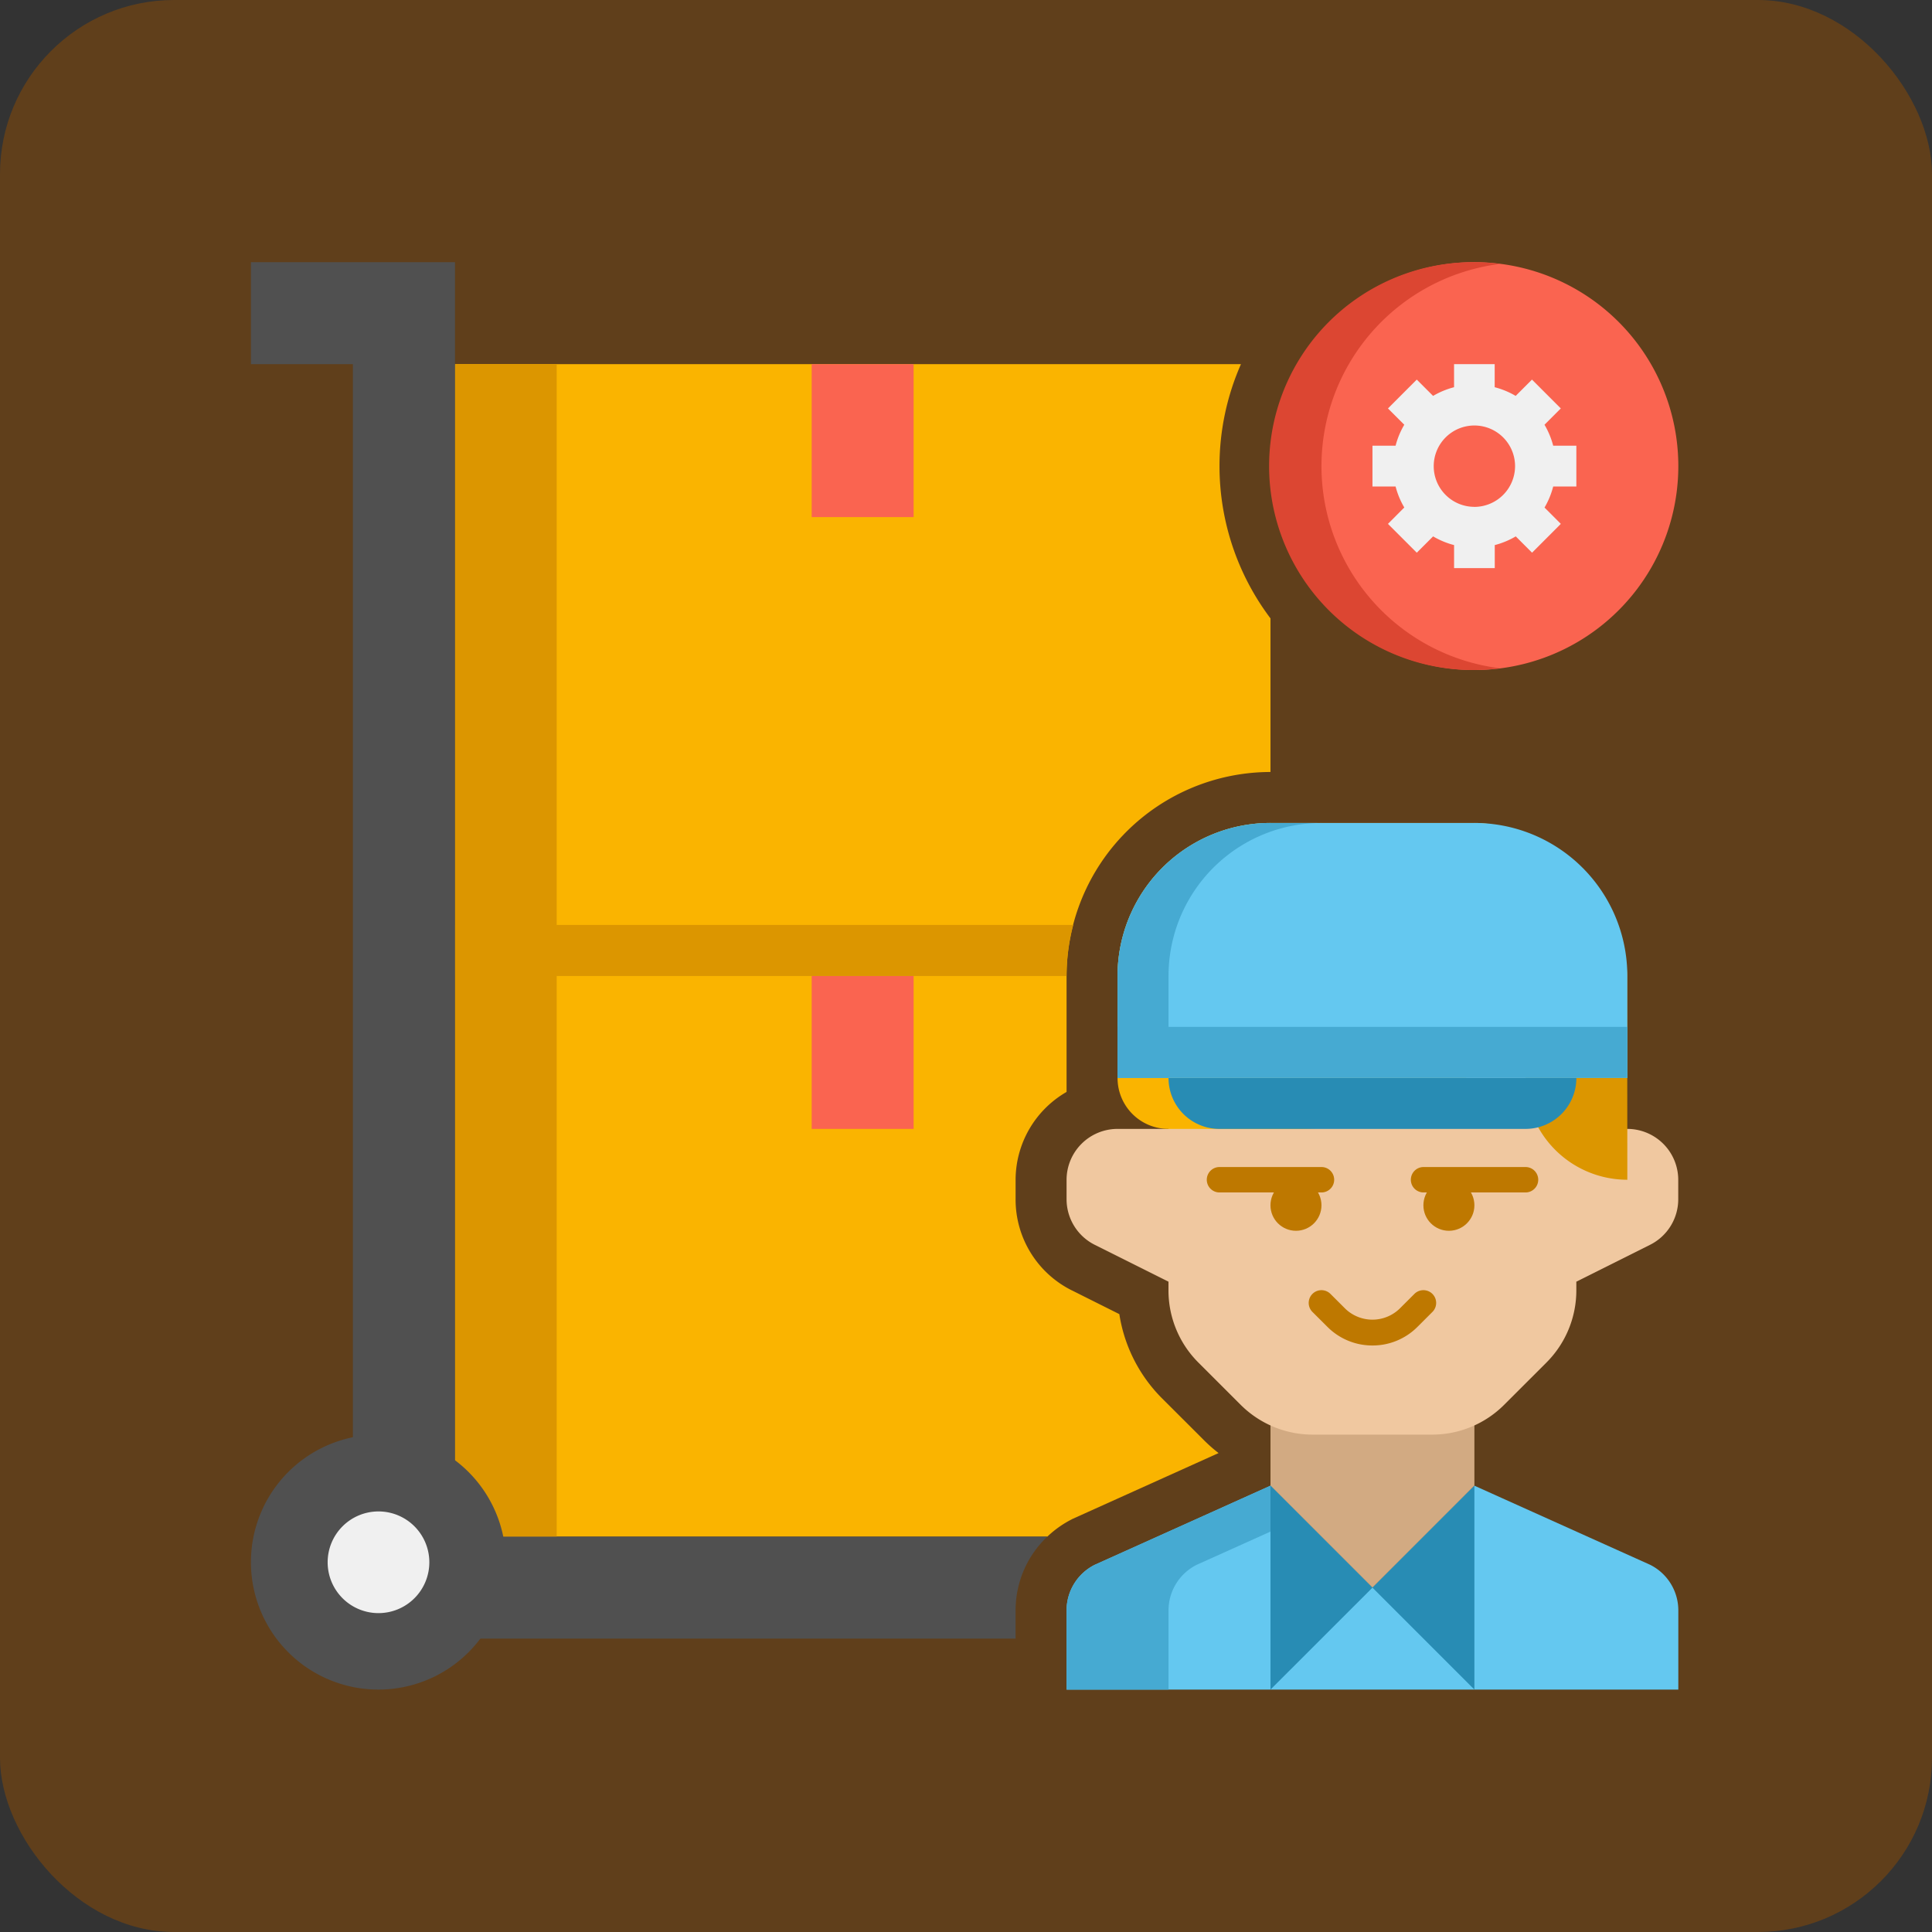 <svg id="Layer_1" data-name="Layer 1" xmlns="http://www.w3.org/2000/svg" viewBox="0 0 760 760">
  <rect x="0" y="0" width="760" height="760" fill="#333333" stroke="none"/>
  <rect width="760" height="760" rx="68.5" style="fill: #603f1b"/>
  <g id="Icons">
    <g>
      <path d="M479.73,184.28a99.47,99.47,0,0,1,8.44-40.11H178.93V384.81H419.57a80.31,80.31,0,0,1,80.22-80.21V244.18A99.56,99.56,0,0,1,479.73,184.28Z" transform="translate(-0.01 -0.92)" style="fill: #fab400"/>
      <path d="M421.7,598.52l57.67-26a59.58,59.58,0,0,1-5.51-4.82l-16.62-16.59a59.74,59.74,0,0,1-16.91-33.24l-18.65-9.33a39.91,39.91,0,0,1-22.16-35.87V465a40,40,0,0,1,20.05-34.54V384.81H178.93V605.4H412a40.43,40.43,0,0,1,9.75-6.88Z" transform="translate(-0.01 -0.92)" style="fill: #fab400"/>
      <path d="M178.93,144.17H219V384.81H178.93Z" transform="translate(-0.01 -0.92)" style="fill: #dc9600"/>
      <path d="M319.31,144.17h40.1v60.16h-40.1Z" transform="translate(-0.01 -0.92)" style="fill: #fa6450"/>
      <path d="M178.93,384.81H219V625.46H178.93Z" transform="translate(-0.01 -0.92)" style="fill: #dc9600"/>
      <path d="M319.31,384.81h40.1V445h-40.1Z" transform="translate(-0.01 -0.92)" style="fill: #fa6450"/>
      <path d="M660.22,665.56H419.57V634.41a20.07,20.07,0,0,1,11.09-17.94l69.13-31.12,40.11,40.11L580,585.35l69.13,31.12a20.05,20.05,0,0,1,11.09,17.94Z" transform="translate(-0.01 -0.92)" style="fill: #64c8f0"/>
      <path d="M470.77,616.47l41.47-18.67-12.45-12.45-69.13,31.12a20.07,20.07,0,0,0-11.09,17.94v31.15h40.11V634.41A20.05,20.05,0,0,1,470.77,616.47Z" transform="translate(-0.01 -0.92)" style="fill: #46aad2"/>
      <path d="M499.79,585.35V541.8H580v43.55l-40.1,40.11Z" transform="translate(-0.01 -0.92)" style="fill: #d2aa82"/>
      <path d="M640.16,445h-20V384.81a20,20,0,0,0-20.05-20.05H479.73a20,20,0,0,0-20.05,20.05V445H439.63A20.06,20.06,0,0,0,419.57,465v7.66a20.07,20.07,0,0,0,11.09,17.94l29,14.5v3.44a40.07,40.07,0,0,0,11.75,28.36l16.62,16.61a40.1,40.1,0,0,0,28.35,11.75h47a40,40,0,0,0,28.35-11.75l16.62-16.61a40.13,40.13,0,0,0,11.75-28.36v-3.44l29-14.5a20.06,20.06,0,0,0,11.09-17.94V465A20.06,20.06,0,0,0,640.16,445Z" transform="translate(-0.01 -0.92)" style="fill: #f0c8a0"/>
      <path d="M640.16,465a40.1,40.1,0,0,1-40.1-40.11V364.76h20.05a20,20,0,0,1,20,20.05Z" transform="translate(-0.01 -0.92)" style="fill: #dc9600"/>
      <path d="M580,324.65H499.79a60.15,60.15,0,0,0-60.16,60.16v40.11A20,20,0,0,0,459.68,445h50.43a120.27,120.27,0,0,0,85.07-35.24l13.18-13.18a40.1,40.1,0,0,0,11.75-28.35v-3.44A40.11,40.11,0,0,0,580,324.65Z" transform="translate(-0.01 -0.92)" style="fill: #fab400"/>
      <path d="M519.84,470H479.73a5,5,0,0,1,0-10h40.11a5,5,0,1,1,0,10Z" transform="translate(-0.01 -0.92)" style="fill: #be7800"/>
      <path d="M539.9,530.2a24.92,24.92,0,0,1-17.73-7.34L516.29,517a5,5,0,0,1,7.09-7.09l5.88,5.87a15.39,15.39,0,0,0,21.26,0l5.88-5.87a5,5,0,0,1,7.09,7.09l-5.88,5.87A24.87,24.87,0,0,1,539.9,530.2Z" transform="translate(-0.01 -0.92)" style="fill: #be7800"/>
      <circle cx="509.8" cy="474.13" r="10.03" style="fill: #be7800"/>
      <path d="M600.06,470H560a5,5,0,0,1,0-10h40.11a5,5,0,0,1,0,10Z" transform="translate(-0.01 -0.92)" style="fill: #be7800"/>
      <circle cx="569.96" cy="474.13" r="10.03" style="fill: #be7800"/>
      <path d="M499.79,585.35v80.21l40.11-40.1Z" transform="translate(-0.01 -0.92)" style="fill: #288cb4"/>
      <path d="M580,585.35v80.21l-40.1-40.1Z" transform="translate(-0.01 -0.92)" style="fill: #288cb4"/>
      <path d="M422.21,364.76H178.93v20.05H419.57A79.92,79.92,0,0,1,422.21,364.76Z" transform="translate(-0.01 -0.92)" style="fill: #dc9600"/>
      <path d="M439.63,384.81v40.11H640.16V384.81A60.15,60.15,0,0,0,580,324.65H499.79A60.15,60.15,0,0,0,439.63,384.81Z" transform="translate(-0.01 -0.92)" style="fill: #64c8f0"/>
      <path d="M519.84,324.65H499.79a60.15,60.15,0,0,0-60.16,60.16v40.11h20.05V384.81A60.15,60.15,0,0,1,519.84,324.65Z" transform="translate(-0.01 -0.92)" style="fill: #46aad2"/>
      <path d="M600.06,445H479.73a20,20,0,0,1-20.05-20.05H620.11A20,20,0,0,1,600.06,445Z" transform="translate(-0.01 -0.92)" style="fill: #288cb4"/>
      <path d="M439.63,404.87H640.16v20.05H439.63Z" transform="translate(-0.01 -0.92)" style="fill: #46aad2"/>
      <path d="M580,264.49a80.22,80.22,0,1,1,80.22-80.21A80.21,80.21,0,0,1,580,264.49Z" transform="translate(-0.01 -0.92)" style="fill: #fa6450"/>
      <path d="M519.84,184.28A80.19,80.19,0,0,1,590,104.75a80.22,80.22,0,1,0,0,159.05A80.17,80.17,0,0,1,519.84,184.28Z" transform="translate(-0.01 -0.92)" style="fill: #dc4632"/>
      <path d="M620.11,192.3V176.25H611a32.58,32.58,0,0,0-3.42-8.25l6.41-6.41-11.34-11.35-6.41,6.42a32.14,32.14,0,0,0-8.26-3.42v-9.07H572v9.07a32.07,32.07,0,0,0-8.25,3.42l-6.42-6.42L546,161.59l6.42,6.41a31.87,31.87,0,0,0-3.42,8.25H539.9V192.3H549a31.73,31.73,0,0,0,3.42,8.25L546,207l11.34,11.34,6.42-6.42a32.07,32.07,0,0,0,8.25,3.42v9.07h16v-9.07a32.14,32.14,0,0,0,8.26-3.42l6.41,6.42L614,207l-6.41-6.42A32.43,32.43,0,0,0,611,192.3Zm-40.11,8a16,16,0,1,1,16-16A16.06,16.06,0,0,1,580,200.32Z" transform="translate(-0.01 -0.92)" style="fill: #f0f0f0"/>
      <path d="M412,605.4h-233V104.06H98.72v40.11h40.1V645.51h260.7v-11.1A39.82,39.82,0,0,1,412,605.4Z" transform="translate(-0.01 -0.92)" style="fill: #505050"/>
      <path d="M148.85,665.56A50.14,50.14,0,1,1,199,615.43,50.14,50.14,0,0,1,148.85,665.56Z" transform="translate(-0.01 -0.92)" style="fill: #505050"/>
      <path d="M148.85,635.48a20,20,0,1,1,20.05-20.05A20,20,0,0,1,148.85,635.48Z" transform="translate(-0.01 -0.92)" style="fill: #f0f0f0"/>
    </g>
  </g>
</svg>
